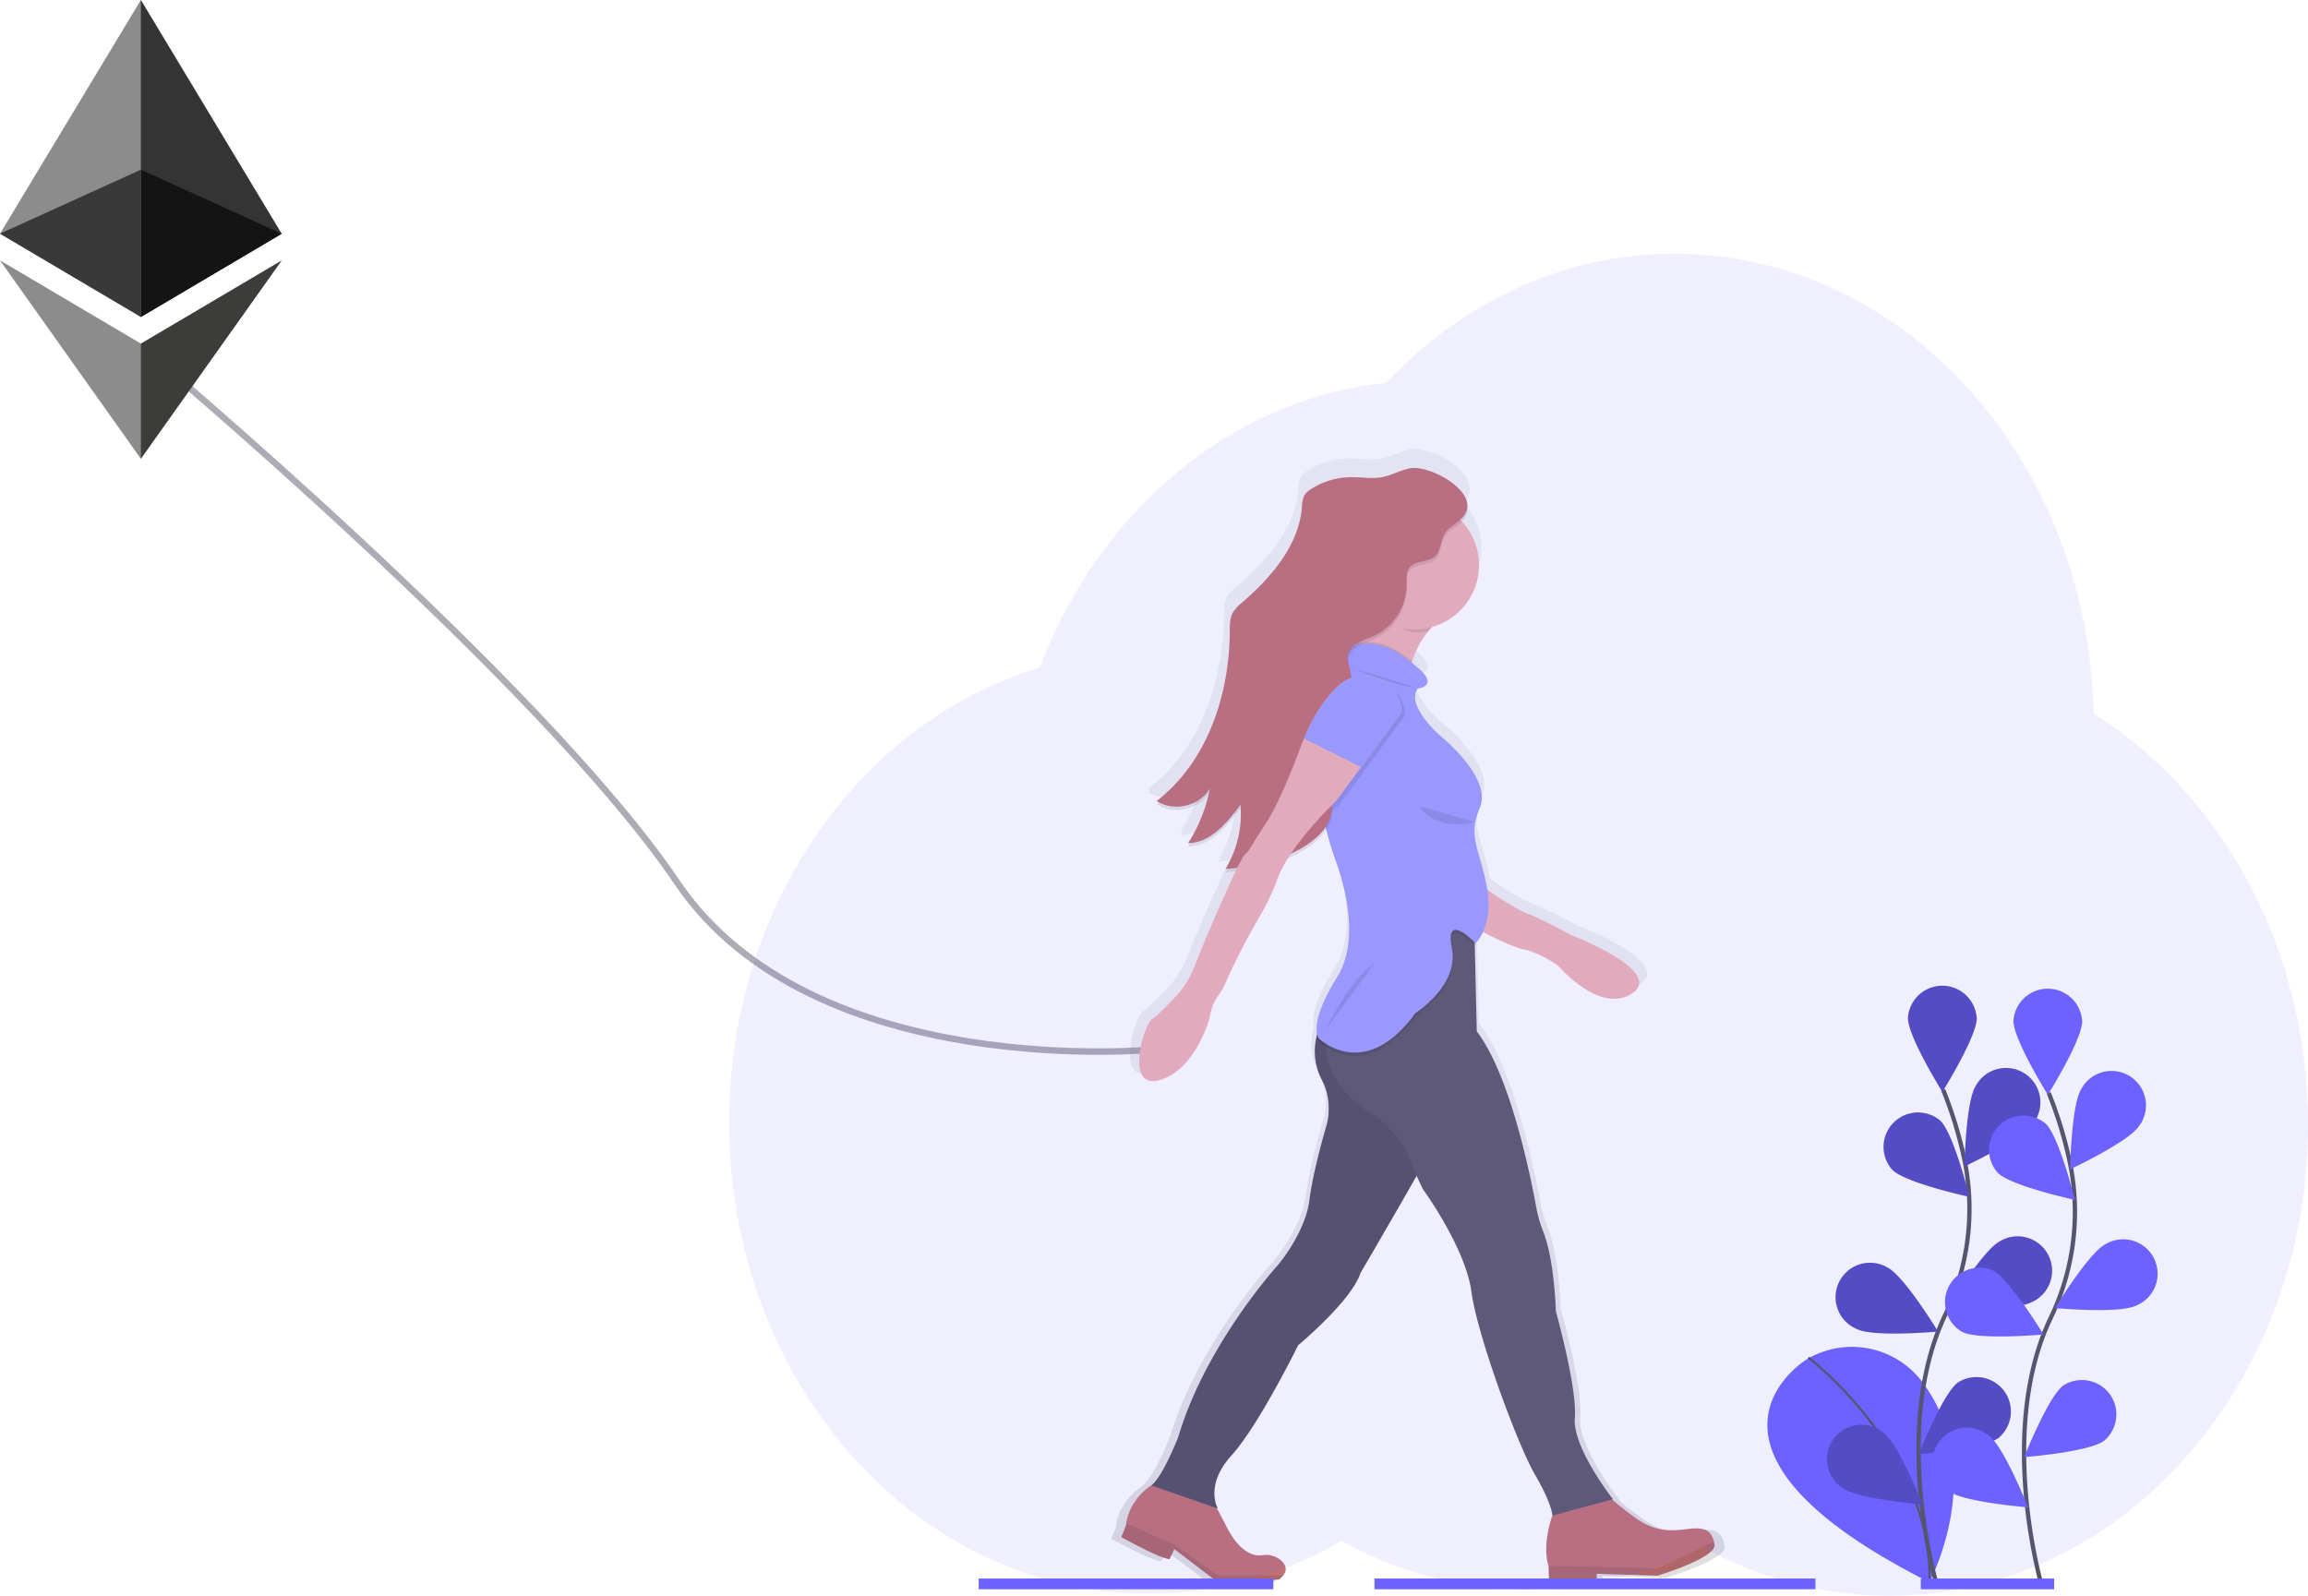 <svg id="b1dfe96f-fe37-4185-8264-ce8c2a4cb4b9" data-name="Layer 1" xmlns="http://www.w3.org/2000/svg" xmlns:xlink="http://www.w3.org/1999/xlink" width="1073" height="741.95" viewBox="0 0 1073 741.95"><defs><linearGradient id="81c36db9-452d-475d-884d-b278af2ef6e6" x1="717.06" y1="814.6" x2="717.06" y2="285.55" gradientTransform="translate(-12.74 19.35) rotate(-1.34)" gradientUnits="userSpaceOnUse"><stop offset="0" stop-color="gray" stop-opacity="0.25"/><stop offset="0.54" stop-color="gray" stop-opacity="0.12"/><stop offset="1" stop-color="gray" stop-opacity="0.1"/></linearGradient></defs><title>ethereum desire</title><path d="M129.5,240.48S315.09,395.75,378.29,489.31,601,566.95,601,566.95" transform="translate(-63.5 -79.02)" fill="none" stroke="#5d596a" stroke-miterlimit="10" stroke-width="3" opacity="0.5"/><path d="M865,796.59c-1.21-5.16-4.51-7-11.78-6.12-7.9,1-15.79,1.93-25.45-4.87-5.12-3.6-9.1-6.78-11.73-9l.43-.11S796.9,752,798.15,737.9s-9.1-50.52-9.1-50.52-.56-23.79-6-37.6a60.66,60.66,0,0,1-3.3-11.21c-3.22-17.42-12.92-63.47-28.64-83.77l-1-40.59,0-1.56.41.41a18.49,18.49,0,0,0,3.5-5.36c4.61,2.37,14.55,7.28,19.93,8.33,7.16,1.39,16,7.43,16,7.43s20.35,23.72,35.94,13.21-29.15-27.42-29.15-27.42-15.24-8.23-21.62-10.42c-4.52-1.55-13.91-7.68-19-11.13q-.13-.83-.3-1.69c-2.94-15.22-7.24-21-5.46-30.39a34.56,34.56,0,0,1,2.21-7c6-14.19-19-33.9-19-33.9s-17-14.43-10.82-22.38c0,0,9.48-1,1.38-8.62-1.39-1.31-2.83-2.52-4.26-3.64.06-.21.12-.41.19-.62a44,44,0,0,1,7.78-14.3c.54-.67,1.12-1.33,1.73-2a30.53,30.53,0,0,0,22.67-30.06,30.06,30.06,0,0,0-8.18-19.92,8,8,0,0,0,2.6-6.82c.82-9.9-19.05-19.9-27.35-18.44-4.73.83-9,3.38-13.74,4.25-4.91.9-10-.08-15,0a36.48,36.48,0,0,0-18.89,5.52A9.62,9.62,0,0,0,668.2,301a12.52,12.52,0,0,0-1,5.14c-1.4,18.21-14.58,33.36-28.58,45.33a18.9,18.9,0,0,0-4.74,5.15c-1.42,2.68-1.39,5.85-1.41,8.87-.22,30.18-10.92,61.88-35.2,80.28.38.24.76.47,1.16.68-.37.29-.74.6-1.12.88,7.89,5.13,19.75,2.63,25-5a73.9,73.9,0,0,1-10,23.49l1-.05c-.33.54-.65,1.08-1,1.61,10.82-.23,18.79-9.66,25.2-18.26.07.83.12,1.67.15,2.5A50.39,50.39,0,0,1,630.33,478l1-.09q-.47.84-1,1.66,2.39-.2,4.78-.49c-6.38,13-16.39,36.7-16.39,36.7L615,525a42.37,42.37,0,0,1-8.63,13.31c-4.05,4.23-9.16,9.37-11.35,10.74-3.9,2.43-13.46,33.88,3.84,28.79s23.86-29.44,23.86-29.44a23.59,23.59,0,0,1,4.49-11,29.5,29.5,0,0,0,3.28-5.89,314.81,314.81,0,0,1,16.11-30.85,107.61,107.61,0,0,0,8.63-17.78,52.4,52.4,0,0,1,5.09-10,56.25,56.25,0,0,0,11-6.13,29.33,29.33,0,0,0,7.43-7.5,141.18,141.18,0,0,0,4.47,14.53c4.2,11.36,11.87,37.66.76,55.25-10.19,16.14-10.41,23.95-9.65,27.17,0,.17-.1.34-.15.52a29.21,29.21,0,0,0,2.55,21.42,27.47,27.47,0,0,1,3.13,11.91l0,1.19a26.63,26.63,0,0,1-1.08,8.14c-2.17,7.36-6.69,23.58-8.2,35.33-2,15.66-15.11,30.79-15.11,30.79s-34.75,37.5-48,81.52c0,0-7.47,18.91-12.92,22.94,0,0-10.37,6.17-12.1,18,0,.32-.09.64-.12,1l-2.25,5.52S599.4,805,603.36,804.9l2.26-4.74,20.15,15.14,30.07-.7a9.49,9.49,0,0,0,2.17-2c1.44-1.88,2.29-4.82-2.27-7.88a10.93,10.93,0,0,0-7.66-1.61c-3.87.57-11.27-.72-18.2-15.19l-3.82-7.12.49.17s-6.59-10.77,6.54-25.13,32-52.26,32-52.26,25.64-20.89,30.08-34.27c0,0,17.1-28.87,27-46,1.65,3.58,3,6.29,3,6.29s20.44,27.62,23.31,48.63S770.74,751,779,764.88s8.37,19.32,8.37,19.32-5.12,13.12-1.91,23.9l.1.34.15,6.24,23,.24-.07-3.12,29.32.87s28.31-8.47,27.37-14.69Q865.16,797.25,865,796.59Z" transform="translate(-63.5 -79.02)" fill="url(#81c36db9-452d-475d-884d-b278af2ef6e6)"/><path d="M737.08,363.61a46,46,0,0,0-9.56,8.9,43.36,43.36,0,0,0-7.52,14,38.63,38.63,0,0,0-2,12.74l-14.85-12.67-19,4.28A60,60,0,0,0,694.32,378a64.36,64.36,0,0,0,6-13.47,49.88,49.88,0,0,0,2.09-9.34S757.43,349.35,737.08,363.61Z" transform="translate(-63.5 -79.02)" fill="#efb4b6"/><path d="M660.12,811.48a9.22,9.22,0,0,1-2.1,2l-29.09.68L609.44,799.3l-2.19,4.65c-3.83.09-22.45-10.2-22.45-10.2l2.17-5.41c0-.32.07-.64.12-1,1.67-11.66,11.7-17.7,11.7-17.7l3.79-1.62,23.11,5.59,7.21,13.62c6.71,14.2,13.86,15.47,17.61,14.91a10.45,10.45,0,0,1,7.41,1.58C662.34,806.75,661.51,809.64,660.12,811.48Z" transform="translate(-63.5 -79.02)" fill="#c17174"/><path d="M860.59,797.24c.91,6.11-26.47,14.41-26.47,14.41l-28.36-.87.07,3.06-22.21-.25-.14-6.12-.1-.33c-3.1-10.58,1.84-23.45,1.84-23.45l2.21-3.88,22.05-6.64a148.35,148.35,0,0,0,14.83,11.91c9.35,6.67,17,5.73,24.62,4.78,7-.87,10.23.95,11.4,6Q860.48,796.52,860.59,797.24Z" transform="translate(-63.5 -79.02)" fill="#c17174"/><path d="M728.41,614.24c-.73,1.56-3.13,5.89-6.32,11.52C712.57,642.58,696,670.9,696,670.9,691.75,684,667,704.52,667,704.52s-18.27,37.19-31,51.27-6.31,24.65-6.31,24.65l-30.89-10.76c5.27-4,12.49-22.5,12.49-22.5,12.77-43.19,46.37-80,46.37-80s12.67-14.85,14.61-30.21c1.45-11.53,5.82-27.44,7.92-34.66a26.48,26.48,0,0,0,1-8l0-1.17a27.27,27.27,0,0,0-3-11.68,29,29,0,0,1-2.48-21,24.18,24.18,0,0,1,3-7.1l7.55-2.2L713,543.38s1.65,5.81,3.88,14.12C722.05,576.89,730.45,609.9,728.41,614.24Z" transform="translate(-63.5 -79.02)" fill="#5d596a"/><path d="M728.41,614.24c-.73,1.56-3.13,5.89-6.32,11.52C712.57,642.58,696,670.9,696,670.9,691.75,684,667,704.52,667,704.52s-18.27,37.19-31,51.27-6.31,24.65-6.31,24.65l-30.89-10.76c5.27-4,12.49-22.5,12.49-22.5,12.77-43.19,46.37-80,46.37-80s12.67-14.85,14.61-30.21c1.45-11.53,5.82-27.44,7.92-34.66a26.48,26.48,0,0,0,1-8l0-1.17a27.27,27.27,0,0,0-3-11.68,29,29,0,0,1-2.48-21,24.18,24.18,0,0,1,3-7.1l7.55-2.2L713,543.38s1.65,5.81,3.88,14.12C722.05,576.89,730.45,609.9,728.41,614.24Z" transform="translate(-63.5 -79.02)" opacity="0.1"/><path d="M813.38,776.14l-28.16,7.55s-.13-5.36-8.1-19-26.78-64.47-29.56-85.08S725,631.93,725,631.93s-1.3-2.66-2.9-6.17c-1.48-3.25-3.2-7.22-4.38-10.5-2.46-6.83-13.41-16.53-13.41-16.53-20-11.12-24-24.43-24.23-32.76a23.54,23.54,0,0,1,1.07-8.05l5.14-6.74L696,538.42l32.87-35.23,20,4.13,1.2,51.28c15.21,19.92,24.61,65.1,27.73,82.2a60.2,60.2,0,0,0,3.2,11c5.27,13.55,5.82,36.89,5.82,36.89s10,35.76,8.82,49.57S813.38,776.14,813.38,776.14Z" transform="translate(-63.5 -79.02)" fill="#5d596a"/><path d="M751.54,490.4s15.58,11.12,21.75,13.28,20.92,10.23,20.92,10.23,43.28,16.6,28.2,26.91-34.77-13-34.77-13-8.56-5.93-15.49-7.3-21.66-9.45-21.66-9.45Z" transform="translate(-63.5 -79.02)" fill="#efb4b6"/><path d="M737.08,363.61a46,46,0,0,0-9.56,8.9,30,30,0,0,1-5.53.64c-8.42.2-12.78-9-18.34-14.5,1.75-5.56-1.23-3.42-1.23-3.42S757.43,349.35,737.08,363.61Z" transform="translate(-63.5 -79.02)" opacity="0.1"/><circle cx="721.26" cy="341.77" r="29.86" transform="translate(-71.31 -62.04) rotate(-1.34)" fill="#efb4b6"/><path d="M718,399.29l-14.85-12.67-19,4.28A60,60,0,0,0,694.32,378l.13,0a25.56,25.56,0,0,1,18.49,3.53,75.69,75.69,0,0,1,7.06,5A38.63,38.63,0,0,0,718,399.29Z" transform="translate(-63.5 -79.02)" opacity="0.1"/><path d="M748.87,507.31l.27,11.45c-2.31-2.31-13.79-13.22-10.66,2.58,3.47,17.53-16.9,30.26-16.9,30.26a73,73,0,0,1-4.74,5.89C700.68,575.4,686.36,570,680.07,566a21.75,21.75,0,0,1-3.4-2.59,5.43,5.43,0,0,1-1-2.9,24.18,24.18,0,0,1,3-7.1l7.55-2.2L696,538.42l32.87-35.23Z" transform="translate(-63.5 -79.02)" opacity="0.1"/><path d="M749.5,517.63s-14.53-15.36-11.05,2.17-16.9,30.26-16.9,30.26c-23.74,32.72-44.91,11.77-44.91,11.77s-5.5-6,8.52-28.54c10.74-17.26,3.32-43.06-.75-54.21A140.5,140.5,0,0,1,680,464.38l-1-4L676.68,451a100.58,100.58,0,0,1-2.5-33.43,95.92,95.92,0,0,1,4.66-22c1.54-4.56,3.27-8.48,5.13-10.82a17.37,17.37,0,0,1,10.49-6A25.52,25.52,0,0,1,713,382.32a69.39,69.39,0,0,1,11,8.4c7.83,7.47-1.33,8.46-1.33,8.46-5.94,7.8,10.47,22,10.47,22s24.19,19.34,18.39,33.27-.33,18.39,3.16,36.69S749.5,517.63,749.5,517.63Z" transform="translate(-63.5 -79.02)" fill="#9f9eff"/><path d="M719.28,298.26c-4.58.82-8.72,3.31-13.29,4.16-4.75.88-9.63-.08-14.47,0a34.9,34.9,0,0,0-18.27,5.41,9.35,9.35,0,0,0-3.4,3.22,12.43,12.43,0,0,0-1,5c-1.35,17.87-14.09,32.73-27.63,44.46a18.43,18.43,0,0,0-4.59,5c-1.38,2.63-1.34,5.74-1.36,8.71-.2,29.61-10.54,60.71-34,78.76,7.92,5.23,20,2.39,24.76-5.82a73,73,0,0,1-10.14,25.46c10.46-.22,18.17-9.48,24.37-17.91a49.89,49.89,0,0,1-7,29.92c14-1.21,28.3-4.23,39.62-12.51,5.18-3.79,9.89-9.31,9.78-15.73-.06-3.68-1.7-7.11-2.87-10.6-3.05-9.08-2.32-20.53,5.23-26.42a28.52,28.52,0,0,0,4-3.16c1.73-1.94,2.34-4.61,2.69-7.19a51.33,51.33,0,0,0-.94-18.82,13.85,13.85,0,0,1-.61-4c.17-2.83,2.3-5.2,4.72-6.66s5.18-2.26,7.75-3.47a26.58,26.58,0,0,0,14.89-23.5c0-2.87-.38-6.07,1.44-8.28,2.69-3.28,8.28-2.16,11.5-4.91,3.05-2.61,2.71-7.47,4.84-10.88,1.75-2.8,5-4.29,7.37-6.54C754.57,311,728.89,296.55,719.28,298.26Z" transform="translate(-63.5 -79.02)" opacity="0.1"/><path d="M716.76,411.38v.19L697.9,437.18l-11.56,15.69s-3.15,3-7.36,7.51L676.68,451a100.58,100.58,0,0,1-2.5-33.43c4.37-8.72,9.07-14.56,13.47-18.49A17.51,17.51,0,0,1,716.76,411.38Z" transform="translate(-63.5 -79.02)" opacity="0.1"/><path d="M719.24,296.73c-4.58.82-8.72,3.31-13.29,4.16-4.75.88-9.63-.08-14.47,0a34.9,34.9,0,0,0-18.27,5.41,9.35,9.35,0,0,0-3.4,3.22,12.43,12.43,0,0,0-1,5c-1.35,17.87-14.09,32.73-27.63,44.46a18.43,18.43,0,0,0-4.59,5c-1.38,2.63-1.34,5.74-1.36,8.71-.2,29.61-10.54,60.71-34,78.76,7.92,5.23,20,2.39,24.76-5.82a73,73,0,0,1-10.14,25.46c10.46-.22,18.17-9.48,24.37-17.91a49.89,49.89,0,0,1-7,29.92c14-1.21,28.3-4.23,39.62-12.51,5.18-3.79,9.89-9.31,9.78-15.73-.06-3.68-1.7-7.11-2.87-10.6-3.05-9.08-2.32-20.53,5.23-26.42a28.52,28.52,0,0,0,4-3.16c1.73-1.94,2.34-4.61,2.69-7.19a51.33,51.33,0,0,0-.94-18.82,13.85,13.85,0,0,1-.61-4c.17-2.83,2.3-5.2,4.72-6.66s5.18-2.26,7.75-3.47a26.58,26.58,0,0,0,14.89-23.5c0-2.87-.38-6.07,1.44-8.28,2.69-3.28,8.28-2.16,11.5-4.91,3.05-2.61,2.71-7.47,4.84-10.88,1.75-2.8,5-4.29,7.37-6.54C754.53,309.43,728.85,295,719.24,296.73Z" transform="translate(-63.5 -79.02)" fill="#c17174"/><path d="M715.19,409.88v.19l-18.87,25.61-11.56,15.69S663,471.8,657.29,488a106.16,106.16,0,0,1-8.34,17.44,310.22,310.22,0,0,0-15.57,30.26,29,29,0,0,1-3.17,5.77,23.34,23.34,0,0,0-4.34,10.82s-6.33,23.89-23.06,28.88-7.5-25.86-3.73-28.25c2.12-1.34,7.06-6.38,11-10.53a41.6,41.6,0,0,0,8.34-13.06l3.65-9.11s17.4-41.76,20.41-44.13a10.2,10.2,0,0,0,2.2-2.66c2.41-3.93,4.86-7.83,7.38-11.69,3.31-5.05,8.55-15.15,16.06-35.27.53-1.41,1.06-2.77,1.61-4.07,5.13-12.32,11-20,16.37-24.82A17.51,17.51,0,0,1,715.19,409.88Z" transform="translate(-63.5 -79.02)" fill="#efb4b6"/><path d="M715.19,409.88v.19l-18.87,25.61-26.62-13.26c5.13-12.32,11-20,16.37-24.82A17.51,17.51,0,0,1,715.19,409.88Z" transform="translate(-63.5 -79.02)" fill="#9f9eff"/><path d="M691.83,389.54s20.41,8.74,30.38,9.27" transform="translate(-63.5 -79.02)" opacity="0.1"/><path d="M860.59,797.24c.91,6.11-26.47,14.41-26.47,14.41l-28.36-.87.07,3.06-22.21-.25-.14-6.12-.1-.33,51,1.06,25.9-12.32Q860.48,796.52,860.59,797.24Z" transform="translate(-63.5 -79.02)" opacity="0.1"/><path d="M660.12,811.48a9.22,9.22,0,0,1-2.1,2l-29.09.68L609.44,799.3l-2.19,4.65c-3.83.09-22.45-10.2-22.45-10.2l2.17-5.41c0-.32.07-.64.12-1l22.69,10,19.48,14.09Z" transform="translate(-63.5 -79.02)" opacity="0.1"/><path d="M680,557.56s10.94-23.23,22.26-30.39" transform="translate(-63.5 -79.02)" opacity="0.1"/><path d="M723.5,453.91s6.41,11.95,25.83,7.36" transform="translate(-63.5 -79.02)" opacity="0.1"/><path d="M903.48,711.08s-67.63,40.8,57,103.62c0,0,27.46-51-2.9-92.57a40.94,40.94,0,0,0-53.12-11.64Z" transform="translate(-63.5 -79.02)" fill="#6c63ff"/><path d="M904.26,710.22s57.88,44.28,56.25,104.48" transform="translate(-63.5 -79.02)" fill="none" stroke="#535461" stroke-miterlimit="10"/><path d="M963.79,815.44s-21.19-72,4-124.91a113.65,113.65,0,0,0,9.19-71.3,191.13,191.13,0,0,0-10.09-33.46" transform="translate(-63.5 -79.02)" fill="none" stroke="#535461" stroke-miterlimit="10" stroke-width="2"/><path d="M982.52,552.3c0,8.82-16,34.39-16,34.39s-16-25.57-16-34.39a16,16,0,0,1,31.93,0Z" transform="translate(-63.5 -79.02)" fill="#6c63ff"/><path d="M1008.91,601.15c-4.79,7.4-32.09,20.19-32.09,20.19s.5-30.14,5.29-37.54a16,16,0,1,1,26.8,17.36Z" transform="translate(-63.5 -79.02)" fill="#6c63ff"/><path d="M1007.76,684.61c-7.87,4-37.89,1.23-37.89,1.23s15.64-25.77,23.52-29.74a16,16,0,1,1,14.38,28.51Z" transform="translate(-63.5 -79.02)" fill="#6c63ff"/><path d="M992.67,747.57c-7.09,5.24-37.14,7.61-37.14,7.61s11.06-28,18.15-33.29a16,16,0,0,1,19,25.67Z" transform="translate(-63.5 -79.02)" fill="#6c63ff"/><path d="M943.3,623c6.32,6.14,35.79,12.51,35.79,12.51s-7.22-29.27-13.54-35.41A16,16,0,0,0,943.3,623Z" transform="translate(-63.5 -79.02)" fill="#6c63ff"/><path d="M926.58,696.9c7.87,4,37.89,1.23,37.89,1.23S948.83,672.35,941,668.38a16,16,0,1,0-14.38,28.51Z" transform="translate(-63.5 -79.02)" fill="#6c63ff"/><path d="M920.18,770.91c7.09,5.24,37.14,7.61,37.14,7.61s-11.06-28-18.15-33.29a16,16,0,1,0-19,25.67Z" transform="translate(-63.5 -79.02)" fill="#6c63ff"/><path d="M982.52,552.3c0,8.82-16,34.39-16,34.39s-16-25.57-16-34.39a16,16,0,0,1,31.93,0Z" transform="translate(-63.5 -79.02)" opacity="0.25"/><path d="M1008.91,601.15c-4.79,7.4-32.09,20.19-32.09,20.19s.5-30.14,5.29-37.54a16,16,0,1,1,26.8,17.36Z" transform="translate(-63.5 -79.02)" opacity="0.25"/><path d="M1007.76,684.61c-7.87,4-37.89,1.23-37.89,1.23s15.64-25.77,23.52-29.74a16,16,0,1,1,14.38,28.51Z" transform="translate(-63.5 -79.02)" opacity="0.25"/><path d="M992.67,747.57c-7.09,5.24-37.14,7.61-37.14,7.61s11.06-28,18.15-33.29a16,16,0,0,1,19,25.67Z" transform="translate(-63.5 -79.02)" opacity="0.25"/><path d="M943.3,623c6.32,6.14,35.79,12.51,35.79,12.51s-7.22-29.27-13.54-35.41A16,16,0,0,0,943.3,623Z" transform="translate(-63.5 -79.02)" opacity="0.25"/><path d="M926.58,696.9c7.87,4,37.89,1.23,37.89,1.23S948.83,672.35,941,668.38a16,16,0,1,0-14.38,28.51Z" transform="translate(-63.5 -79.02)" opacity="0.25"/><path d="M920.18,770.91c7.09,5.24,37.14,7.61,37.14,7.61s-11.06-28-18.15-33.29a16,16,0,1,0-19,25.67Z" transform="translate(-63.5 -79.02)" opacity="0.25"/><path d="M1012.83,816.81s-21.19-72,4-124.91a113.65,113.65,0,0,0,9.19-71.3,191.13,191.13,0,0,0-10.09-33.46" transform="translate(-63.5 -79.02)" fill="none" stroke="#535461" stroke-miterlimit="10" stroke-width="2"/><path d="M1031.56,553.67c0,8.82-16,34.39-16,34.39s-16-25.57-16-34.39a16,16,0,0,1,31.93,0Z" transform="translate(-63.5 -79.02)" fill="#6c63ff"/><path d="M1058,602.52c-4.79,7.4-32.09,20.19-32.09,20.19s.5-30.14,5.29-37.54a16,16,0,1,1,26.8,17.36Z" transform="translate(-63.5 -79.02)" fill="#6c63ff"/><path d="M1056.8,686c-7.87,4-37.89,1.23-37.89,1.23s15.64-25.77,23.52-29.74A16,16,0,1,1,1056.8,686Z" transform="translate(-63.5 -79.02)" fill="#6c63ff"/><path d="M1041.7,748.94c-7.09,5.24-37.14,7.61-37.14,7.61s11.06-28,18.15-33.29a16,16,0,0,1,19,25.67Z" transform="translate(-63.5 -79.02)" fill="#6c63ff"/><path d="M992.33,624.41c6.32,6.14,35.79,12.51,35.79,12.51s-7.22-29.27-13.54-35.41a16,16,0,0,0-22.25,22.9Z" transform="translate(-63.5 -79.02)" fill="#6c63ff"/><path d="M975.62,698.27c7.87,4,37.89,1.23,37.89,1.23S997.87,673.72,990,669.75a16,16,0,0,0-14.38,28.51Z" transform="translate(-63.5 -79.02)" fill="#6c63ff"/><path d="M969.22,772.28c7.09,5.24,37.14,7.61,37.14,7.61s-11.06-28-18.15-33.29a16,16,0,1,0-19,25.67Z" transform="translate(-63.5 -79.02)" fill="#6c63ff"/><rect x="455" y="733.95" width="137" height="5" fill="#6c63ff"/><rect x="639" y="733.95" width="205" height="5" fill="#6c63ff"/><rect x="893" y="733.95" width="62" height="5" fill="#6c63ff"/><path d="M129,79l-1.43,4.86V225l1.43,1.43,65.48-38.71Z" transform="translate(-63.5 -79.02)" fill="#343434"/><path d="M129,79,63.5,187.67,129,226.38V79Z" transform="translate(-63.5 -79.02)" fill="#8c8c8c"/><path d="M129,238.78l-.81,1V290l.81,2.35,65.52-92.27Z" transform="translate(-63.5 -79.02)" fill="#3c3c3b"/><path d="M129,292.36V238.78L63.5,200.09Z" transform="translate(-63.5 -79.02)" fill="#8c8c8c"/><path d="M129,226.38l65.48-38.7L129,157.91Z" transform="translate(-63.5 -79.02)" fill="#141414"/><path d="M63.5,187.67,129,226.38V157.91Z" transform="translate(-63.5 -79.02)" fill="#393939"/><path d="M1036.8,410.83C1034.36,292.26,948.09,197,842,197c-51.89,0-99,22.8-133.95,60-72.65,7.6-133.73,60-161.11,132.44C463.77,414.35,402.5,499.61,402.5,601c0,121,87.23,219,194.84,219a177,177,0,0,0,89.84-24.63A175.87,175.87,0,0,0,854.8,798,176.76,176.76,0,0,0,941.66,821c107.61,0,194.84-98,194.84-219C1136.5,519.86,1096.29,448.32,1036.8,410.83Z" transform="translate(-63.5 -79.02)" fill="#6c63ff" opacity="0.1"/></svg>